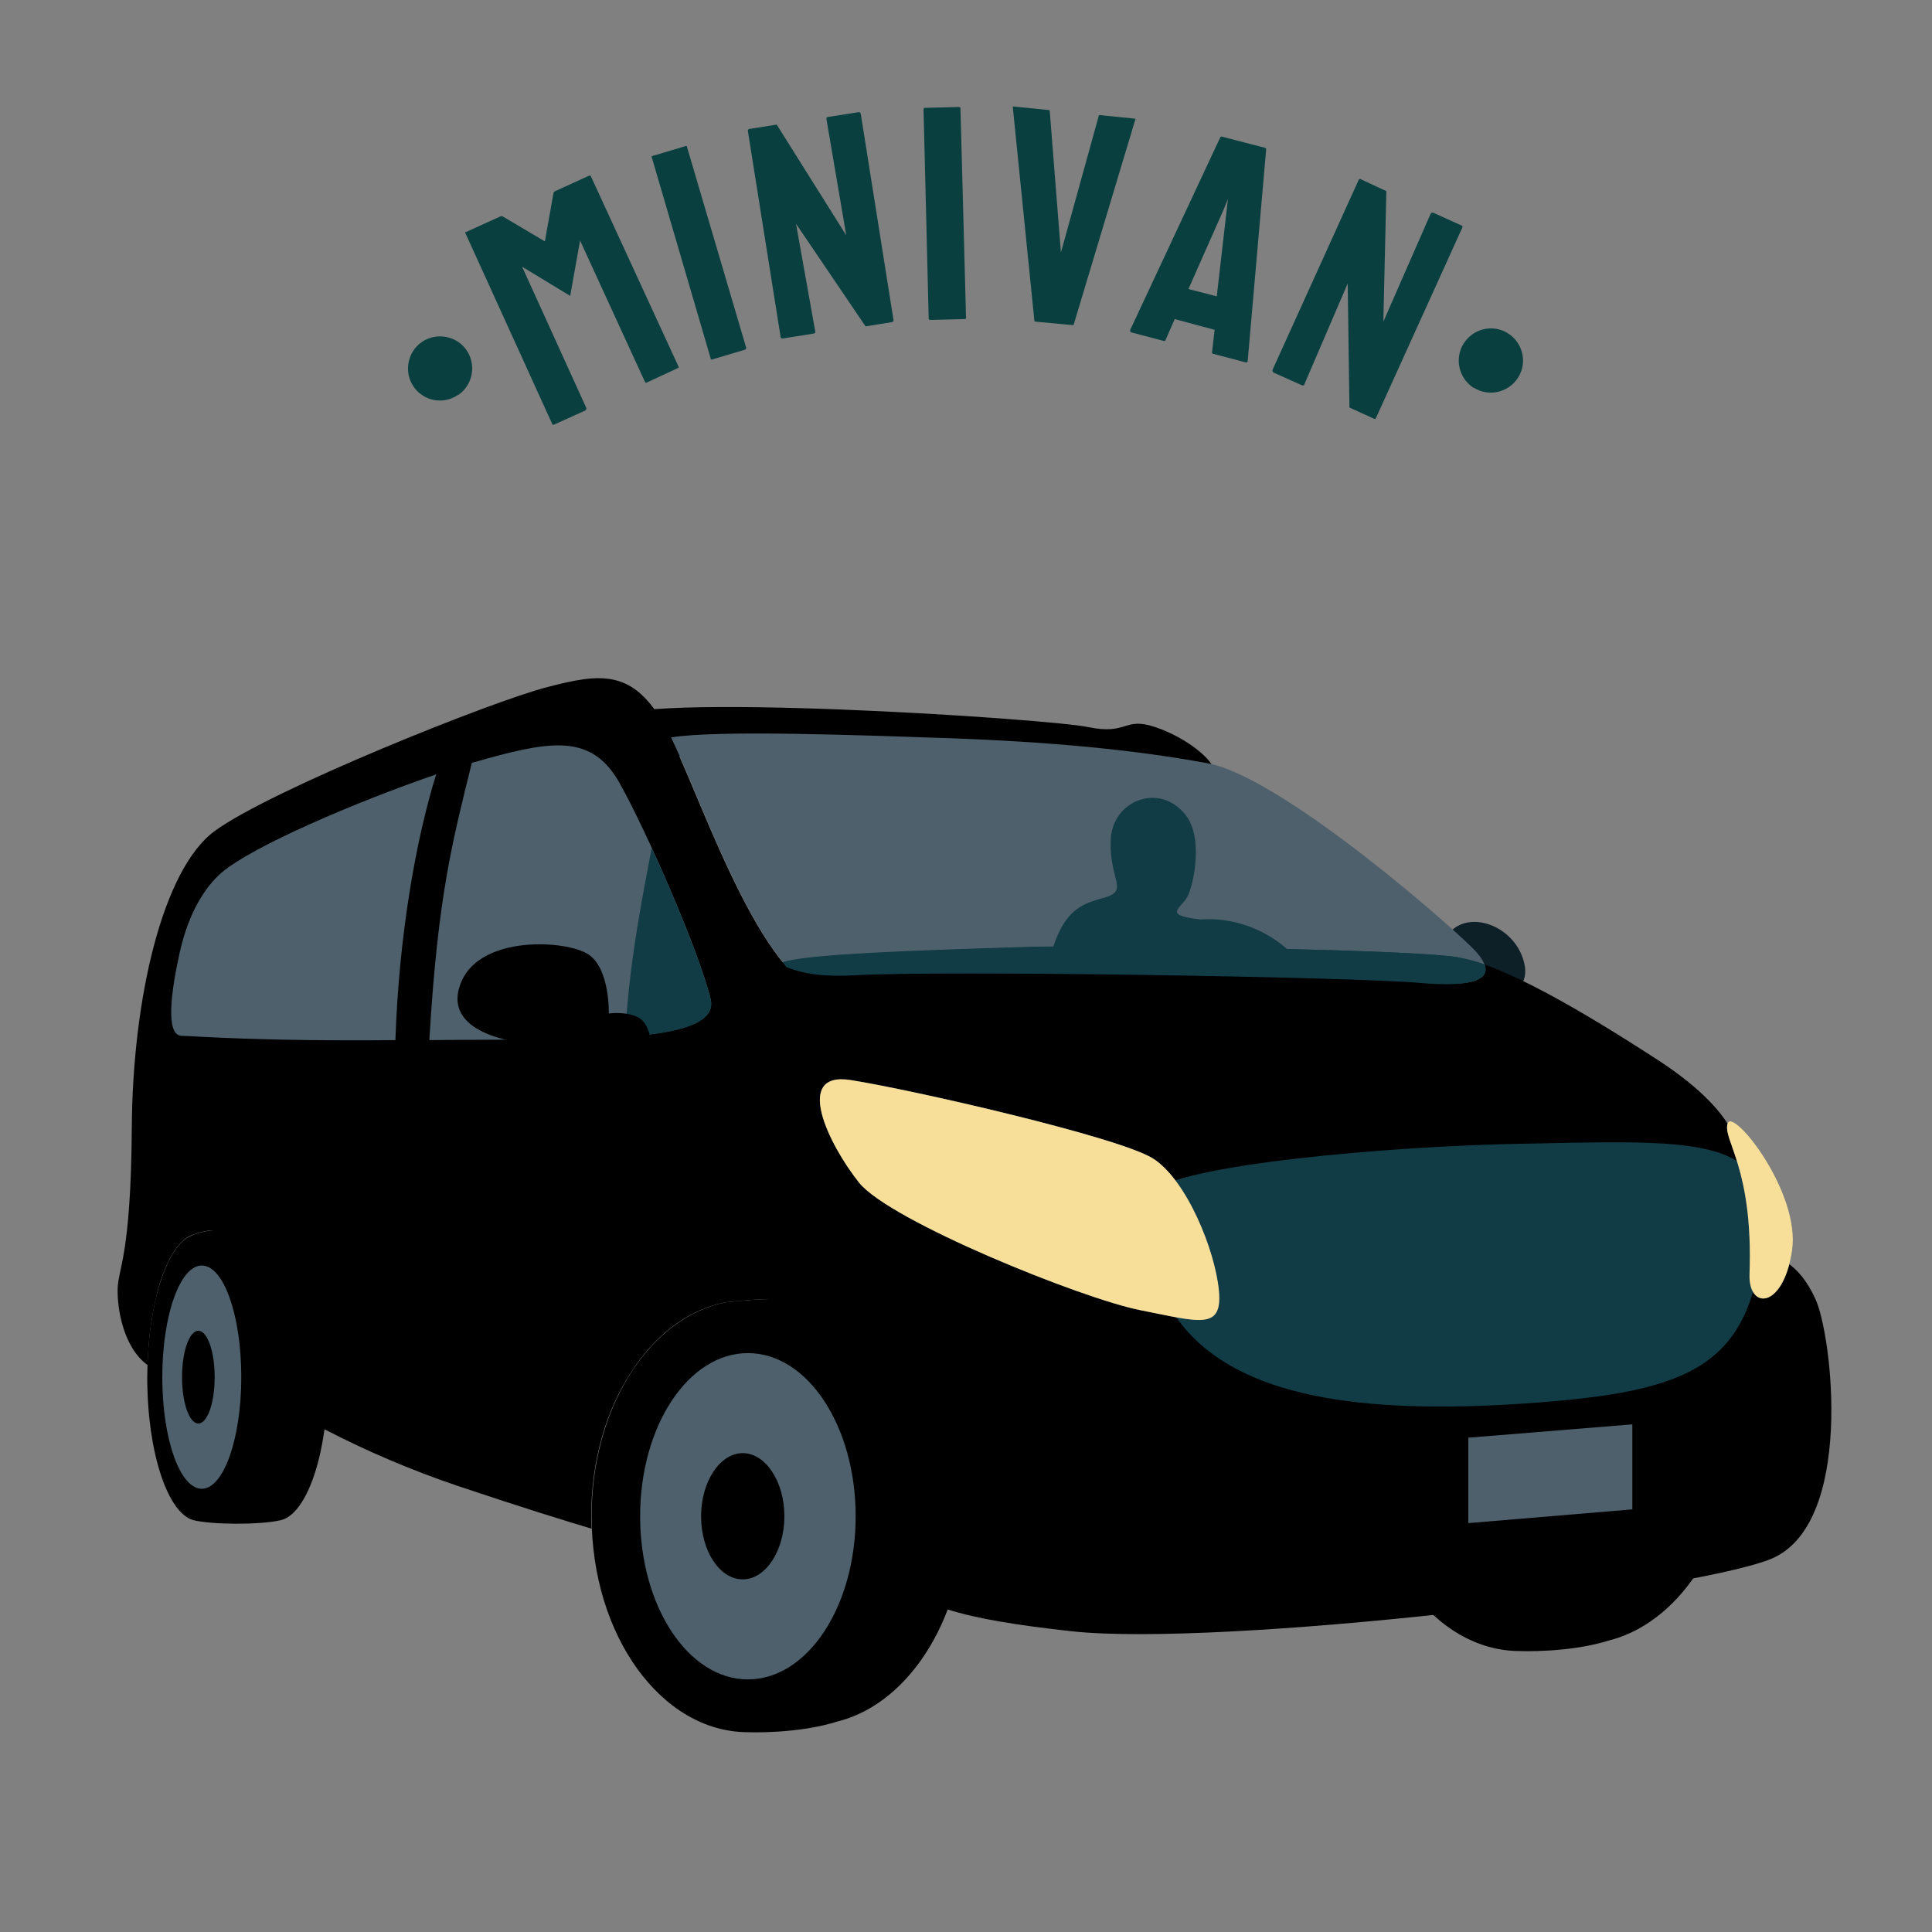 <?xml version="1.0" encoding="utf-8"?>
<!-- Generator: Adobe Illustrator 27.2.0, SVG Export Plug-In . SVG Version: 6.00 Build 0)  -->
<svg version="1.1" id="Livello_1" xmlns="http://www.w3.org/2000/svg" xmlns:xlink="http://www.w3.org/1999/xlink" x="0px" y="0px"
	 width="450px" height="450px" viewBox="0 0 450 450" style="enable-background:new 0 0 450 450;" xml:space="preserve">
<rect x="0" y="0" width="450" height="450" fill="#808080" stroke="none"/>
<style type="text/css">
	.st0{fill:#093F3F;}
	.st1{fill:#4E606B;}
	.st2{fill:#113B45;}
	.st3{fill:#0D1F27;}
	.st4{fill:#FFFFFF;}
	.st5{fill:#F7DF9A;}
</style>
<g>
	<g id="Raggruppa_141" transform="translate(-6501.091 -9359.379)">
		<path id="Tracciato_6806" class="st0" d="M6597.4,9449.4c-2.3-3.4-1.4-8.1,2-10.4c3.4-2.3,8.1-1.4,10.4,2c2.3,3.4,1.4,8.1-2,10.4
			c0,0,0,0-0.1,0C6604.3,9453.7,6599.7,9452.8,6597.4,9449.4C6597.4,9449.4,6597.4,9449.4,6597.4,9449.4"/>
		<path id="Tracciato_6807" class="st0" d="M6637.4,9455l-7.3,3.3c-0.2,0.1-0.3,0-0.4-0.2l-20.2-44.4c-0.1-0.1,0-0.3,0.1-0.3
			c0,0,0,0,0.1,0l7.9-3.6c0.2-0.1,0.4-0.1,0.6,0l9.8,5.8l2-11.2c0-0.2,0.2-0.4,0.4-0.5l7.9-3.6c0.2-0.1,0.3,0,0.4,0.1l20.4,44.3
			c0.1,0.2,0.1,0.4-0.1,0.4l-7.3,3.4c-0.2,0.1-0.3,0-0.4-0.2l-15.1-32.9l-2.3,12.9l-11.2-6.8l15,33
			C6637.6,9454.8,6637.5,9455,6637.4,9455"/>
		<path id="Tracciato_6808" class="st0" d="M6674.7,9440.8l-7.7,2.3c-0.2,0.1-0.3,0-0.4-0.2c0,0,0-0.1,0-0.1l-13.7-46.8
			c-0.1-0.1,0-0.3,0.1-0.3c0,0,0,0,0.1,0l7.7-2.3c0.1-0.1,0.3,0,0.3,0.1c0,0,0,0,0,0.1l13.8,46.8
			C6674.9,9440.6,6674.8,9440.7,6674.7,9440.8"/>
		<path id="Tracciato_6809" class="st0" d="M6690.5,9437.1l-7,1.1c-0.4,0.1-0.6-0.1-0.6-0.4l-7.6-47.8c-0.1-0.3,0.1-0.5,0.3-0.6
			c0,0,0.1,0,0.1,0l6.3-1l16.2,25.8l-4.6-27c-0.1-0.4,0.1-0.6,0.5-0.6l7-1.1c0.3,0,0.4,0.1,0.5,0.5l7.6,47.9c0,0.3-0.1,0.4-0.3,0.5
			l-6.2,1l-16.2-23.9l4.5,25.2C6691.1,9436.8,6690.9,9437,6690.5,9437.1"/>
		<path id="Tracciato_6810" class="st0" d="M6725.8,9433.7l-8,0.2c-0.2,0-0.3-0.1-0.4-0.2c0,0,0-0.1,0-0.1l-1.2-48.8
			c0-0.1,0.1-0.3,0.2-0.3c0,0,0,0,0.1,0l8-0.2c0.1,0,0.3,0.1,0.3,0.2c0,0,0,0,0,0.1l1.3,48.8
			C6726.1,9433.6,6726,9433.7,6725.8,9433.7"/>
		<path id="Tracciato_6811" class="st0" d="M6750.9,9435.1l-8.6-0.8c-0.2,0-0.3-0.1-0.3-0.4l-5-49.5c0-0.2,0.1-0.3,0.3-0.2l8,0.8
			c0.2,0,0.3,0.1,0.3,0.3l2.6,32.9l8.8-31.8c0-0.2,0.2-0.3,0.4-0.2l7.9,0.8c0.3,0,0.3,0.1,0.2,0.3l-14.3,47.6
			C6751.2,9435,6751.1,9435.1,6750.9,9435.1"/>
		<path id="Tracciato_6812" class="st0" d="M6764.3,9436.3l21-44.9c0.1-0.2,0.2-0.2,0.4-0.2l10,2.6c0.2,0,0.3,0.2,0.3,0.4l-4.3,49.3
			c0,0.2-0.2,0.3-0.4,0.3l-7.6-2c-0.2,0-0.3-0.2-0.3-0.4c0,0,0,0,0,0l0.6-5.2l-9.3-2.5l-2.1,4.8c0,0.2-0.2,0.3-0.4,0.3c0,0,0,0,0,0
			l-7.6-2C6764.3,9436.6,6764.3,9436.5,6764.3,9436.3 M6786.1,9408.2l-8.2,18.5l6.6,1.7l2.3-20l0.3-2.7L6786.1,9408.2z"/>
		<path id="Tracciato_6813" class="st0" d="M6804.3,9449.1l-6.5-2.9c-0.3-0.2-0.4-0.4-0.3-0.7l20-44.1c0.1-0.3,0.3-0.4,0.6-0.3
			c0,0,0.1,0,0.1,0.1l5.8,2.7l-0.7,30.4l11-25.1c0.2-0.3,0.4-0.4,0.8-0.2l6.4,2.9c0.3,0.1,0.3,0.3,0.1,0.7l-20,44.1
			c-0.1,0.3-0.3,0.3-0.5,0.2l-5.7-2.6l-0.4-28.9l-10.1,23.5C6804.9,9449.2,6804.7,9449.2,6804.3,9449.1"/>
		<path id="Tracciato_6814" class="st0" d="M6842,9439.4c2.2-3.5,6.8-4.6,10.3-2.4c3.5,2.2,4.6,6.8,2.4,10.3s-6.8,4.6-10.3,2.4
			c0,0,0,0-0.1,0C6840.9,9447.5,6839.8,9442.9,6842,9439.4C6842,9439.4,6842,9439.4,6842,9439.4"/>
	</g>
	<g id="Raggruppa_465" transform="translate(387 -3938.737)">
		<path id="Tracciato_13453" d="M25.1,4302c-20.1,7.7-127.8,20.4-162.4,16.7c-12.7-1.4-22.1-2.9-29-5.1
			c-11.9-3.8-16.5-9.6-17.7-20.1c-1.4-12.7-9.7-40.5-24-52.2h0c-3.4,0.1-6.8,0.4-10.2,0.8c-0.2,0-0.5,0.1-0.7,0.2
			c-0.2,0-0.4,0.1-0.6,0.1v0c-8,2-15.2,7.7-20.4,15.8c-5.9,8.9-9.4,20.7-9.4,33.7c0,1,0,1.9,0.1,2.9c-5.7-1.7-15.8-4.8-31.3-10
			c-10.6-3.6-21-8-31-13.2c-10.6-5.5-17.3-10.4-17.4-12.3c-0.3-3.1,0.3-29.2-8.7-34h0c-1.6,0.1-3.2,0.5-4.7,1.1
			c-2.9,1.1-5.5,5.1-7.4,11c-0.3,1-0.6,2-0.8,3c-1.3,5.3-2,10.8-2.1,16.3c-5.7-4.1-7.1-13.2-7-17.7c0.1-4.9,3.1-7.6,3.3-37.7
			c0.2-30.1,7.2-60.1,19.3-69c13.1-9.6,64.8-30.3,77.4-33.5c12.6-3.3,20.2-4.3,27.6,9.3c7.4,13.6,20.8,56.8,36.8,62.4
			s45.4,16.1,56.3,22.1c22.8,12.7,27.9,43.9,41.7,54.5c16.1,12.4,42.4,13.6,77.7,11.2c35.4-2.5,36.5-23.9,41.2-26.2
			c4.6-2.3,10.4,1,14.1,9.1C39.7,4249.3,45.2,4294.3,25.1,4302"/>
		<path id="Tracciato_13454" class="st1" d="M-285.4,4119.1c-18.9,6.5-42.9,16.8-50,22.9c-3.7,3.2-7.6,9.1-9.7,18.4
			c-2.1,9.4-3.4,19.5,0.4,19.6c4,0.1,18.1,1.3,49.8,1C-294.1,4156.7-290.1,4134.1-285.4,4119.1"/>
		<path id="Tracciato_13455" class="st1" d="M-221.5,4171.3c-2.8-11.3-14.9-39-21.2-50.2s-15.4-9.9-30.8-5.7c-1.1,0.3-2.3,0.7-3.6,1
			c-4.4,17.9-7.9,30.6-9.9,64.6C-252.5,4180.6-218.8,4182.3-221.5,4171.3"/>
		<path id="Tracciato_13456" class="st2" d="M-241.4,4180.3c13-1,21.3-3.3,19.9-8.9c-1.9-7.6-8-22.7-13.7-35.1
			C-240.2,4161.6-240.9,4171.8-241.4,4180.3"/>
		<path id="Tracciato_13457" d="M17.7,4271.3c0-26.2-13.4-45.2-31.8-48.4c-8.1-0.8-16.2-0.7-24.2,0.3c-0.2,0-0.5,0.1-0.7,0.2
			c-0.2,0-0.4,0.1-0.6,0.1v0c-17,4.3-29.8,24.8-29.8,49.5c0,27.8,16.3,50.3,36.4,50.3c0,0,11.7,0.5,21.2-2.6l0.1,0
			C5.1,4316.1,17.7,4295.7,17.7,4271.3"/>
		<path id="Tracciato_13458" class="st3" d="M-48.5,4155.1c-3,2.3-1.5,11.3,1.3,15s16.5,2.4,15.4-6.1
			C-33.1,4155.4-43.1,4150.8-48.5,4155.1"/>
		<path id="Tracciato_13459" d="M-310.6,4259.5c0-17.6-4.8-31.9-11-33.2c-0.1,0-0.1-0.1-0.2-0.1c-4.9-1.2-16-1.9-20.5,0.3
			c-5.8,2.1-10.4,16.1-10.4,33.1c0,17.3,4.7,31.5,10.7,33.2c4.4,1.1,15.4,1.1,20,0.1c0.4-0.1,0.7-0.1,1-0.3c0,0,0,0,0.1,0
			c0,0,0,0,0,0C-315,4290.2-310.6,4276.3-310.6,4259.5"/>
		<path id="Tracciato_13460" class="st1" d="M-330.8,4259.5c0,14.3-4.1,26-9.2,26c-5.1,0-9.2-11.6-9.2-26c0-14.3,4.1-26,9.2-26
			C-334.9,4233.5-330.8,4245.1-330.8,4259.5"/>
		<path id="Tracciato_13461" d="M-337,4259.5c0,6-1.7,10.8-3.8,10.8c-2.1,0-3.8-4.8-3.8-10.8s1.7-10.8,3.8-10.8
			C-338.7,4248.7-337,4253.5-337,4259.5"/>
		<path id="Tracciato_13462" d="M-162.1,4290.2c0-26.2-13.4-45.2-31.8-48.4c-8.1-0.8-16.2-0.7-24.2,0.3c-0.2,0-0.5,0.1-0.7,0.2
			c-0.2,0-0.4,0.1-0.6,0.1v0c-17,4.3-29.8,24.8-29.8,49.5c0,27.8,16.3,50.3,36.4,50.3c0,0,11.7,0.5,21.2-2.6l0.1,0
			C-174.7,4335.1-162.1,4314.7-162.1,4290.2"/>
		<path id="Tracciato_13463" class="st1" d="M-187.7,4291.9c0,21-11.2,38-25.1,38c-13.9,0-25.1-17-25.1-38s11.2-38,25.1-38
			C-198.9,4253.9-187.7,4270.9-187.7,4291.9"/>
		<path id="Tracciato_13464" d="M-204.3,4291.9c0,8.1-4.4,14.7-9.7,14.7c-5.4,0-9.7-6.6-9.7-14.7s4.4-14.7,9.7-14.7
			C-208.7,4277.2-204.3,4283.8-204.3,4291.9"/>
		<path id="Tracciato_13465" class="st4" d="M-188.1,4194c0-6.2,61.1,10.9,67.1,18.7c6,7.8,10.9,18.7,13.6,27.8s-30.5-2.7-49.4-10.9
			C-175.8,4221.3-188.1,4212.9-188.1,4194"/>
		<path id="Tracciato_13466" d="M-0.6,4185.8c-18.3-11.9-36.4-22.4-46.9-24.1c-4.7-0.8-21-1.5-39.7-1.9c-4.1-3.6-9.1-5.9-14.5-6.7
			c-1.9-0.3-3.8-0.3-5.7-0.2c-9.4-1.1-4.1-2.6-2.8-5.8c1.4-3.3,3.4-13.5-0.7-18.6c-6-7.6-17.1-3.4-17.4,6
			c-0.3,9.3,4.3,11.6-1.4,13.3c-5,1.4-9,2.5-12,11.5c-3.7,0-7,0.1-9.7,0.2c-25.2,0.8-53.6,1.7-54.8,4.2c-2.4,4.8,29.9,22,46.3,31.3
			s27.8,19.1,54.3,23.3s106,1.3,117.3-3.2S18.5,4198.3-0.6,4185.8"/>
		<path id="Tracciato_13467" d="M-245.4,4106.4c4.2-6.7,102.6-0.3,111.9,1.7c9.3,1.9,8.2-2.5,15.6,0s13.4,7.6,13.7,10.1
			c0.3,2.5-28-3.1-58.2-4.2c-40.4-1.4-68.2,1.4-77.7,1.2C-249.5,4115.1-246.2,4107.6-245.4,4106.4"/>
		<path id="Tracciato_13468" d="M-245.2,4174.8c0,0,0.3-10.5-4.8-13.8s-24.8-4.5-29.5,6.3s9.1,14.7,20.8,14.8
			c11.7,0.1,23.4,0,23.4,0s-0.2-4.7-2.9-6.3C-241,4174.2-245.2,4174.8-245.2,4174.8"/>
		<path id="Tracciato_13469" class="st2" d="M-119.8,4216.8c7.4-7.1,57.9-11,84.4-11.6c43.2-0.9,61-2.3,59.1,20.5
			c-2.6,31.3-16.5,37.2-55,39.9c-38.9,2.7-67.1-1.5-80.5-18.4S-124.2,4221.1-119.8,4216.8"/>
		<path id="Tracciato_13470" class="st1" d="M-188.9,4190.3c14.1,2.2,62.7,13.3,70.5,18.3c7.8,5,14.4,21.3,15.3,30.7
			c0.9,9.4-4.6,7.3-18.3,4.6s-58.4-20.8-65.5-29.7S-202.3,4188.2-188.9,4190.3"/>
		<path id="Tracciato_13471" class="st1" d="M15.4,4200.4c-1.2,3.9,6,10.2,5.1,35.1c-0.3,8.4,7.8,8.2,9.9-5.4
			S16.6,4196.6,15.4,4200.4"/>
		<path id="Tracciato_13472" class="st1" d="M-45,4273.6l38.2-3.1v19.8l-38.2,3.2V4273.6z"/>
		<path id="Tracciato_13473" class="st1" d="M-56,4167.5c-15-1.4-111-3-132-1.8c-6.9,0.4-11.9-0.3-15.8-1.9
			c-10.2-11.8-18.8-35.2-24.9-49c-0.7-1.6-1.4-3-2-4.3c10.9-1.8,44.7-0.5,65.5,0.2c21.6,0.8,41.5,2.5,59.4,5.8
			c0.3,0.1,0.6,0.1,1,0.2c17.9,4.3,56.9,38.6,61.6,43.7C-38.4,4165.8-41,4169-56,4167.5"/>
		<g id="Raggruppa_438">
			<path id="Tracciato_13474" class="st2" d="M-41.2,4163.4c-2.1-0.8-4.2-1.3-6.3-1.7c-4.7-0.8-21-1.5-39.7-1.9
				c-4.1-3.6-9.1-5.9-14.5-6.7c-1.9-0.3-3.8-0.3-5.7-0.2c-9.4-1.1-4.1-2.6-2.8-5.8c1.4-3.3,3.4-13.5-0.7-18.6
				c-6-7.6-17.1-3.4-17.4,6c-0.3,9.3,4.3,11.6-1.4,13.3c-5,1.4-9,2.5-12,11.5c-3.7,0-7,0.1-9.7,0.2c-22.2,0.7-46.9,1.5-53.3,3.4
				c0.3,0.4,0.6,0.7,0.9,1.1c3.9,1.6,8.9,2.3,15.8,1.9c21-1.2,117,0.4,132,1.8C-44.1,4168.7-39.9,4166.9-41.2,4163.4"/>
			<path id="Tracciato_13475" class="st5" d="M-188.9,4190.3c14.1,2.2,62.7,13.3,70.5,18.3c7.8,5,14.4,21.3,15.3,30.7
				c0.9,9.4-4.6,7.3-18.3,4.6s-58.4-20.8-65.5-29.7S-202.3,4188.2-188.9,4190.3"/>
			<path id="Tracciato_13476" class="st5" d="M15.4,4200.4c-1.2,3.9,6,10.2,5.1,35.1c-0.3,8.4,7.8,8.2,9.9-5.4
				S16.6,4196.6,15.4,4200.4"/>
		</g>
		<path id="Tracciato_13477" class="st2" d="M-41.2,4163.4c-2.1-0.8-4.2-1.3-6.3-1.7c-4.7-0.8-21-1.5-39.7-1.9
			c-10.5-0.4-35.1-0.9-54.4-0.6c-3.7,0-7,0.1-9.7,0.2c-22.2,0.7-46.9,1.5-53.3,3.4c0.3,0.4,0.6,0.7,0.9,1.1
			c3.9,1.6,8.9,2.3,15.8,1.9c21-1.2,117,0.4,132,1.8C-44.1,4168.7-39.9,4166.9-41.2,4163.4"/>
	</g>
</g>
</svg>
